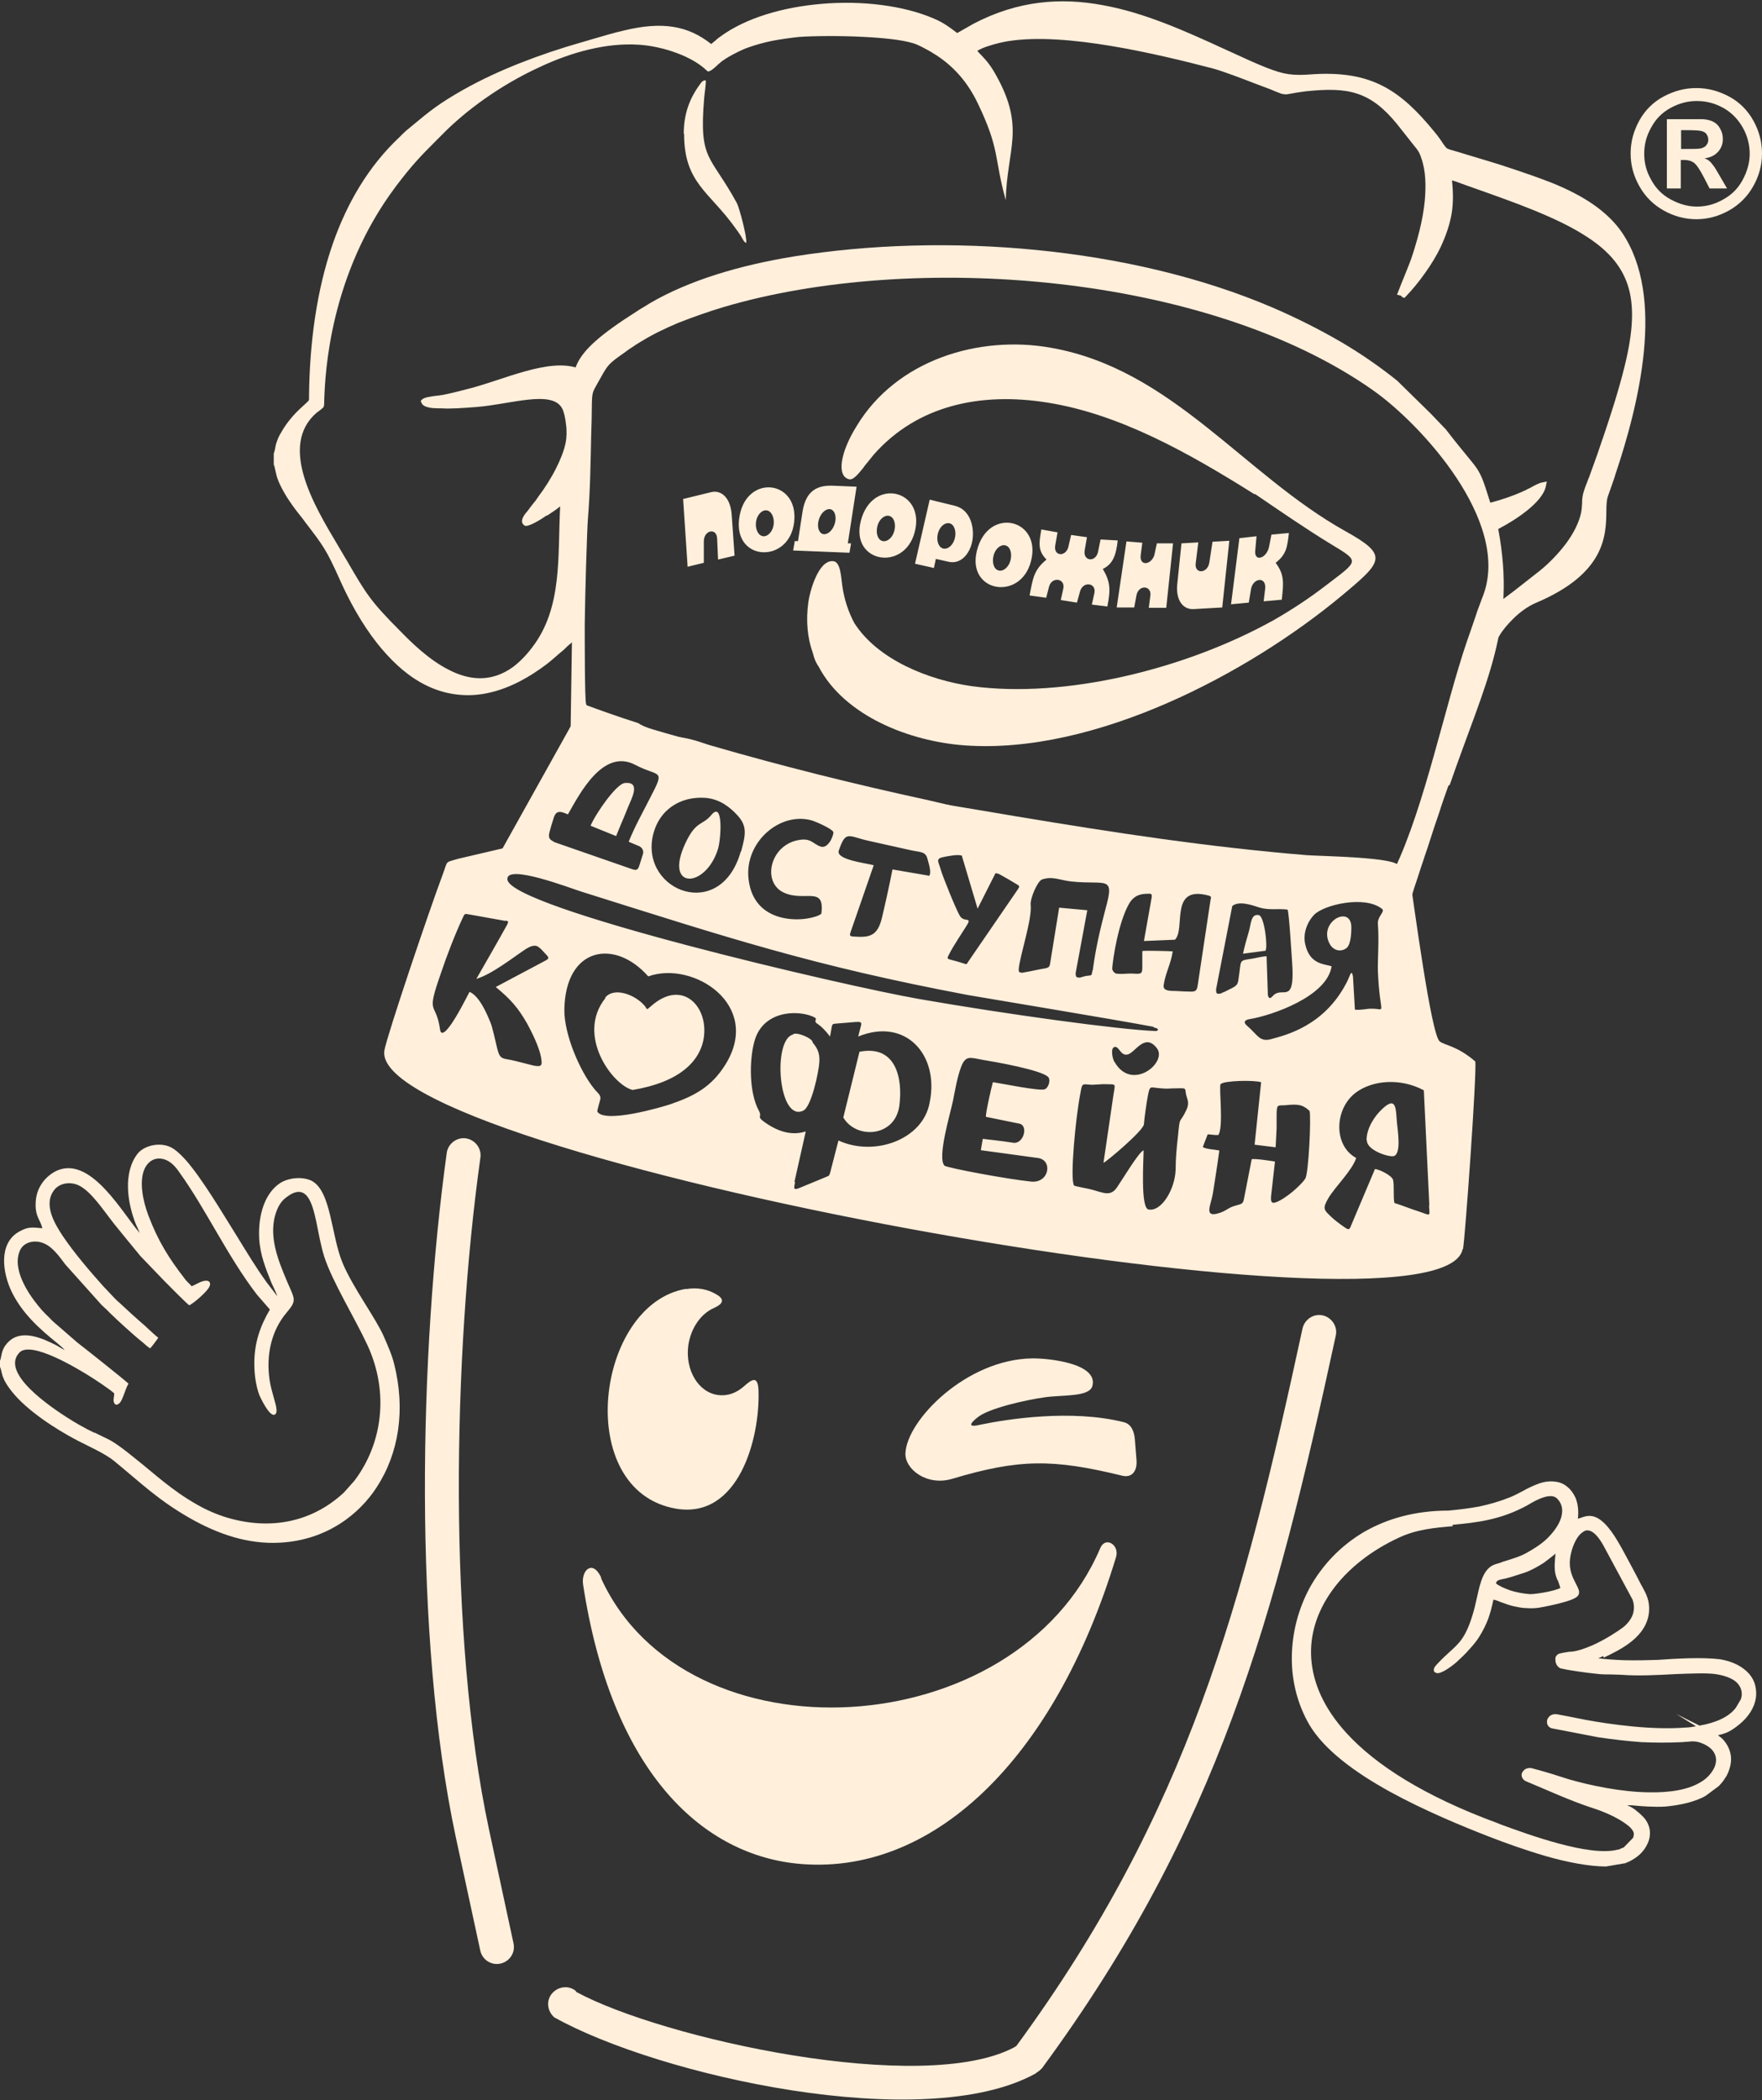 <svg width="162" height="193" viewBox="0 0 162 193" fill="none" xmlns="http://www.w3.org/2000/svg">
<rect x="0" y="0" width="162" height="193" fill="#333333" stroke="none"/>
<g clip-path="url(#clip0_377_8421)">
<path fill-rule="evenodd" clip-rule="evenodd" d="M0 125.036V125.602C0.238 126.137 0.03 126.554 1.131 127.923C2.499 129.619 5.088 131.315 7.141 132.386C8.122 132.892 9.669 133.576 10.502 134.261C12.972 136.284 14.519 137.832 17.494 139.528C19.964 140.926 22.76 141.938 25.765 141.759C30.079 141.521 33.054 139.111 34.631 136.671C36.654 133.576 37.309 129.589 36.238 125.334C36.03 124.471 35.613 123.578 35.286 122.805C34.572 121.168 32.459 118.341 31.507 116.08C30.436 113.55 30.466 109.414 28.622 108.492C27.729 108.075 26.45 108.254 25.735 108.73C24.397 109.622 23.712 111.557 23.831 113.818C23.921 115.336 24.426 116.556 24.962 117.895C25.111 118.222 25.408 118.817 25.497 119.115L24.516 117.835C23.564 116.526 22.671 115.038 21.808 113.64C21.213 112.658 20.618 111.735 20.053 110.813C19.398 109.771 18.446 108.313 17.703 107.361C17.256 106.766 16.602 106.022 16.007 105.605C14.935 104.832 13.269 105.219 12.645 106.022C11.306 107.748 11.693 110.515 12.496 112.509C12.615 112.777 12.764 113.074 12.853 113.312C11.276 111.497 8.509 106.468 5.474 107.48C4.82 107.688 4.225 108.224 3.927 108.641C3.511 109.206 3.273 109.861 3.273 110.723C3.273 111.824 3.689 112.063 3.898 112.866C2.945 112.777 2.588 112.717 1.785 113.163C-0.179 114.235 0.238 116.972 1.071 118.698C2.023 120.662 3.6 122.09 5.266 123.429C5.474 123.608 5.802 123.876 5.95 124.054C5.683 123.935 5.474 123.787 5.207 123.638C3.927 122.983 1.934 122.061 0.714 123.37C0.06 124.054 0.179 124.649 0 125.036ZM8.688 131.672C7.765 131.226 6.932 130.75 6.099 130.214C4.82 129.381 -0.03 126.197 1.785 124.292C2.856 123.162 7.141 125.78 8.152 126.405C8.598 126.673 10.175 127.714 10.502 128.042C10.502 128.458 10.294 128.845 10.651 129.083C11.068 129.083 11.216 128.577 11.365 128.22C11.514 127.833 11.633 127.447 11.812 127.149C11.603 126.911 7.587 123.727 7.111 123.37L4.85 121.406C4.284 120.811 4.017 120.632 3.481 119.948C2.559 118.817 1.071 116.585 1.845 114.889C2.202 114.116 3.154 113.967 3.808 114.175C4.76 114.443 5.445 115.455 6.01 116.199L9.342 119.918C9.58 120.156 9.848 120.365 10.056 120.603C10.681 121.227 12.347 122.745 13.031 123.281C13.299 123.489 13.537 123.757 13.805 123.906C13.924 123.787 14.519 123.013 14.549 122.924C14.043 122.537 13.359 121.823 12.942 121.495L12.139 120.781C11.99 120.632 11.901 120.573 11.752 120.424L10.979 119.71C10.83 119.591 10.741 119.502 10.592 119.353L9.491 118.192C8.241 116.794 6.813 115.127 5.772 113.58C5.088 112.539 3.868 110.634 5.058 109.265C5.564 108.7 6.516 108.551 7.319 108.968C8.39 109.533 9.461 111.14 10.205 112.092C10.651 112.687 11.098 113.193 11.544 113.759L12.912 115.425L15.114 117.716C15.501 118.103 17.197 119.829 17.405 119.948C17.881 119.71 18.863 118.817 19.131 118.43C19.458 118.014 19.369 117.567 18.714 117.716C18.268 117.835 17.97 118.073 17.613 118.192C17.435 117.954 17.167 117.776 16.988 117.508C15.531 115.633 14.519 114.026 13.626 111.646C13.18 110.456 12.704 108.492 13.359 107.272C13.656 106.736 14.222 106.29 15.084 106.528C15.709 106.706 16.185 107.272 16.483 107.718C18.952 111.14 20.916 115.455 23.623 118.966L24.813 120.335C23.98 121.763 23.355 123.34 23.385 125.393C23.385 126.316 23.534 127.357 23.831 128.161C23.95 128.458 24.754 130.154 25.23 130.006C25.676 129.857 25.23 128.726 25.17 128.429C25.021 127.893 24.873 127.387 24.784 126.792C24.456 124.53 24.932 122.269 26.39 120.573C27.312 119.472 27.104 119.412 26.39 117.746C25.616 115.901 24.575 113.491 25.438 111.259C25.646 110.723 25.914 110.337 26.271 110.069C28.205 108.522 28.711 110.604 29.068 112.211C29.306 113.342 29.484 114.443 29.812 115.484C30.555 117.776 32.668 121.198 33.769 123.578C35.822 127.982 35.137 132.713 32.578 136.076L31.626 137.147C28.681 139.885 24.873 140.629 20.916 139.468C19.904 139.171 18.922 138.724 18.089 138.248C15.739 136.909 14.311 135.511 12.317 133.933C11.96 133.636 11.603 133.368 11.216 133.071C9.997 132.178 9.907 132.267 8.628 131.612L8.688 131.672Z" fill="#FFEFDB"/>
<path fill-rule="evenodd" clip-rule="evenodd" d="M52.959 183.032C60.903 187.346 84.883 192.613 93.273 188.12C93.332 188.09 93.392 188.031 93.451 188.001C109.25 166.457 114.278 147.413 119.752 122.091C119.931 121.257 120.764 120.692 121.597 120.871C122.43 121.049 122.995 121.882 122.817 122.715C117.193 148.693 112.046 167.975 95.802 190.054C95.653 190.203 95.504 190.352 95.326 190.441C95.266 190.5 95.236 190.53 95.177 190.56C84.912 196.184 60.545 190.739 50.965 185.382C50.311 184.817 50.192 183.835 50.757 183.18C51.322 182.526 52.304 182.407 52.959 182.972M57.808 77.337C58.374 75.909 59.147 74.57 59.802 73.26C61.2 70.582 60.605 71.445 58.403 70.285C55.458 68.737 53.316 72.903 52.215 74.837C51.59 74.57 51.144 74.391 50.906 75.165C50.757 75.611 50.638 76.028 50.519 76.474C50.37 77.069 50.578 77.158 50.995 77.396C53.375 78.23 55.726 79.033 58.106 79.866C58.582 80.045 58.671 79.866 58.79 79.509C58.909 79.152 58.998 78.825 59.117 78.468C59.207 78.17 59.028 77.873 58.76 77.754L57.838 77.367L57.808 77.337ZM54.297 75.879C54.774 74.748 56.678 72.01 57.451 71.951C58.969 71.802 58.046 73.409 57.749 74.153C57.392 75.075 57.005 75.909 56.648 76.831C55.874 76.504 55.071 76.206 54.297 75.879ZM68.132 78.259C68.579 76.653 68.698 75.909 67.805 74.927C67.121 74.183 66.198 73.439 64.889 73.32C62.569 73.141 60.545 74.391 60.01 76.861C58.969 81.919 66.258 84.746 68.103 78.259H68.132ZM66.02 77.992C64.889 81.681 60.992 81.8 63.015 77.486C63.997 75.373 64.592 75.879 65.395 74.897C66.526 73.528 66.288 77.099 66.02 77.992ZM105.025 87.395C105.263 87.335 107.435 87.395 107.822 87.424C107.643 88.615 107.167 89.359 106.988 90.519C106.929 90.936 107.256 91.025 107.702 91.055C108.208 91.055 108.744 91.114 109.25 91.114C109.874 91.144 110.023 91.114 110.112 90.579L111.302 82.663C111.332 82.514 111.422 82.395 111.154 82.306C107.464 81.294 109.041 85.312 108.03 86.353L105.174 86.472L105.888 82.455C105.888 82.276 105.947 82.098 105.62 82.128C104.995 82.128 104.311 82.187 103.805 83.05C102.823 84.776 102.317 88.109 102.258 89.001C102.258 89.18 102.466 89.478 102.704 89.478C103.418 89.537 103.626 89.418 104.37 89.478C104.936 89.507 105.025 89.448 105.025 88.882V87.365V87.395ZM124.542 92.781C125.197 92.84 125.583 92.691 126.06 92.691C127.547 92.661 126.863 93.554 126.684 89.24C126.655 88.287 126.803 86.353 126.684 84.925C126.625 84.181 127.369 83.794 127.071 83.526C125.494 82.247 121.716 83.139 120.823 84.062C120.198 84.716 119.752 85.788 120.02 86.829C120.436 88.644 121.805 88.585 122.43 88.793C122.013 91.59 116.896 93.316 114.932 93.643C114.516 93.703 114.218 93.882 114.664 94.268C115.617 95.072 115.795 95.786 116.866 95.488C118.145 95.131 121.716 94.328 123.798 90.311C124.155 89.626 124.245 89.001 124.393 89.716L124.572 92.781H124.542ZM124.245 85.222C124.245 86.174 124.096 86.859 123.828 87.097C123.322 87.514 122.579 87.395 122.222 86.68C121.21 84.657 124.245 83.11 124.245 85.222ZM100.473 89.15C100.711 87.305 101.127 85.46 101.633 83.556C102.526 80.342 101.722 81.354 98.45 80.997C97.438 80.878 96.754 80.491 95.802 80.818C95.385 80.967 94.701 82.574 94.76 83.139C94.909 84.508 93.749 87.841 93.659 89.091C93.659 89.388 93.778 89.359 93.987 89.388C94.731 89.269 95.415 89.091 96.159 88.972C96.486 88.882 96.486 88.793 96.546 88.555L97.379 83.407L99.967 83.645C99.61 85.579 99.253 87.484 98.896 89.418C98.896 89.775 98.955 89.835 99.283 89.835L99.818 89.686C100.383 89.597 100.354 89.745 100.443 89.18L100.473 89.15ZM112.344 91.233C112.641 91.144 112.909 90.965 113.177 90.846C113.921 90.489 113.802 90.34 113.95 89.388C114.099 88.376 113.95 88.257 114.843 88.138C115.379 88.079 115.884 87.9 116.45 87.871L116.569 91.441C116.628 91.709 116.747 91.828 116.985 91.561C117.104 91.441 117.223 91.293 117.491 91.233C118.235 91.025 119.038 91.828 118.8 88.436C118.741 87.692 118.532 84.002 118.383 83.586C117.491 83.467 116.658 83.675 115.736 83.377C115.111 83.169 113.891 82.753 113.296 83.258L111.808 90.906C111.808 91.293 111.838 91.412 112.344 91.263V91.233ZM114.278 87.662C114.426 86.948 114.635 86.234 114.843 85.52C115.021 84.865 115.022 83.943 115.736 84.092C116.241 84.181 116.569 86.918 116.36 87.365L114.307 87.633L114.278 87.662ZM75.511 83.973C75.868 81.324 73.964 82.931 72.03 82.009C70.066 81.056 70.78 77.754 73.309 77.218C74.559 76.95 74.678 77.515 75.421 77.783C76.165 78.081 76.701 76.653 76.612 76.444C76.463 76.147 75.124 75.552 74.678 75.403C71.732 74.54 68.46 77.367 68.817 80.729C69.293 85.341 74.588 84.687 75.511 83.973ZM85.418 80.491C85.686 80.194 85.359 79.271 85.269 78.914C85.091 78.23 84.615 78.319 83.782 78.14C82.502 77.843 81.193 77.575 79.914 77.277C77.98 76.861 77.772 76.236 77.117 78.17C76.85 79.003 79.557 79.301 80.331 79.509C79.617 81.562 78.903 83.645 78.188 85.698C78.129 85.907 78.099 86.026 78.397 86.055C79.914 86.174 80.658 86.055 81.074 84.389C81.431 82.901 81.759 81.384 82.056 79.896L85.359 80.461L85.418 80.491ZM88.453 78.646C88.155 78.468 87.174 78.676 86.846 78.735C85.954 78.884 86.281 79.152 86.489 79.896C86.638 80.461 87.888 83.556 88.245 84.151C88.661 84.865 89.524 84.092 88.75 85.252C88.572 85.55 87.59 87.008 87.263 87.692C87.114 87.99 87.025 88.079 87.322 88.168C87.679 88.257 88.215 88.406 88.572 88.525C88.899 88.644 88.869 88.615 89.018 88.376L93.57 81.741C93.689 81.532 93.808 81.443 93.54 81.294C93.005 80.967 92.44 80.64 91.904 80.342C91.398 80.134 91.547 80.283 91.339 80.61L89.881 83.496L88.453 78.706V78.646ZM102.466 97.571C104.043 100.368 107.375 97.631 106.364 96.322C105.263 94.893 104.4 96.679 103.716 96.887C103.031 97.095 102.912 96.143 102.496 96.203C102.079 96.262 102.258 97.244 102.466 97.601V97.571ZM105.144 105.695C105.144 106.617 104.846 110.991 105.59 111.14C106.78 111.378 108.03 109.295 108.089 107.48C108.089 106.439 108.179 105.516 108.298 104.445C108.506 102.332 108.417 103.433 109.101 101.945C109.369 101.321 109.16 101.023 109.071 100.666C108.893 99.981 109.22 99.981 108.089 100.011C107.435 100.011 107.405 100.071 106.78 100.011C105.709 99.952 105.739 99.654 105.531 100.725C105.412 101.35 105.203 102.808 105.174 103.314C105.114 103.909 101.722 106.766 101.455 106.855C101.752 104.772 102.079 102.689 102.377 100.577C102.555 99.446 102.645 99.684 101.484 99.624L100.413 99.684C99.402 99.624 99.521 99.476 99.312 100.577C98.896 102.689 98.36 108.343 98.747 108.938C98.866 109.027 99.997 109.206 100.413 109.325C101.425 109.593 102.079 109.98 102.674 109.146C103.091 108.551 104.698 105.873 105.114 105.724L105.144 105.695ZM91.309 99.446C91.934 99.535 95.564 100.279 96.04 100.101C96.397 99.981 96.605 99.267 96.397 99C95.891 98.345 91.458 97.571 90.357 97.393C89.197 97.184 88.78 96.946 88.364 98.047C88.007 99 87.828 100.101 87.62 101.142C87.382 102.303 86.132 106.439 86.846 107.123C87.174 107.331 92.499 108.343 94.82 108.581C96.486 108.73 96.813 106.587 95.415 106.409L90.178 105.695L90.357 104.653C90.357 104.653 92.261 104.862 93.154 105.01C94.106 105.159 94.582 103.433 93.719 103.255L90.655 102.63C90.565 102.481 91.16 99.862 91.279 99.476L91.309 99.446ZM131.415 110.783L130.909 100.19C128.737 99.029 126.179 99.267 124.661 100.398C122.668 101.886 122.579 105.278 124.691 106.409C124.334 107.54 122.727 109.087 122.132 110.099C121.567 111.081 121.716 111.17 122.4 111.825C122.608 112.033 123.174 112.479 123.62 112.777C124.007 113.045 124.066 113.015 124.215 112.628L126.417 107.421C126.893 107.48 127.993 108.045 128.083 108.432C128.202 108.998 128.083 110.009 128.202 110.545C129.064 110.813 129.57 111.051 130.433 111.319C131.593 111.706 131.445 111.854 131.385 110.753L131.415 110.783ZM125.643 104.772C125.643 103.642 126.417 102.541 127.012 101.975C128.44 100.577 128.321 101.975 128.44 103.195C128.499 103.85 128.856 105.963 128.172 106.23C127.755 106.379 125.673 105.725 125.673 104.802L125.643 104.772ZM115.944 99.446C115.26 99.238 112.522 99.297 112.225 99.624C112.046 99.833 112.522 103.552 112.017 104.296C111.719 104.326 111.541 104.266 111.035 104.237L110.588 105.397C110.826 105.605 111.749 105.635 112.106 105.724C111.927 107.064 111.719 108.343 111.511 109.682C111.332 110.724 110.707 111.825 111.898 111.527C112.82 111.289 112.79 110.991 113.712 110.753C114.129 110.634 114.278 110.634 114.367 110.188L115.081 106.528C115.349 106.439 116.836 106.677 117.223 106.736C117.104 107.778 116.985 108.819 116.866 109.89C116.807 110.515 116.926 110.694 117.58 110.366C118.741 109.771 119.901 108.551 120.02 108.284C120.317 107.748 120.555 102.749 120.407 102.094C119.782 101.499 119.336 101.44 118.205 101.559C117.491 101.618 117.372 101.38 117.372 102.511V103.671L117.283 105.427L115.349 105.189L115.944 99.505V99.446ZM46.473 84.627L43.319 84.062C42.754 83.973 42.754 83.913 42.605 84.211C41.861 85.788 41.088 87.781 40.522 89.478C39.124 93.465 40.076 91.888 40.463 94.625C40.522 95.042 40.76 94.923 40.969 94.744C41.742 94.001 42.783 91.858 43.17 91.144C44.063 91.531 44.717 93.048 45.074 93.911C45.283 94.387 45.521 95.578 45.729 96.411C45.997 97.452 46.264 97.214 47.336 97.482L49.091 97.928C49.567 97.988 49.894 98.077 49.775 97.363C49.627 96.203 48.764 94.625 48.466 94.06C47.633 92.602 46.949 91.828 45.58 90.698L49.954 88.376C50.37 88.138 50.608 88.109 50.192 87.692C49.864 87.365 49.835 87.246 49.448 86.978C49.121 86.799 48.734 86.978 48.377 87.186C47.038 88.079 45.253 89.507 43.795 89.954C44.747 88.287 45.699 86.651 46.621 84.984C46.74 84.746 46.77 84.627 46.502 84.597L46.473 84.627ZM55.636 91.68C56.44 90.668 58.403 91.382 59.296 92.453C59.534 92.87 59.474 92.751 59.861 92.453C62.717 89.924 65.127 92.453 64.711 95.34C64.383 97.541 62.45 99.446 58.165 100.16C56.321 99.714 52.929 95.131 55.666 91.709L55.636 91.68ZM59.593 89.716C56.529 86.234 51.977 87.008 51.888 92.781C51.858 95.042 53.316 98.434 54.625 100.041C54.922 100.428 55.279 100.606 55.19 101.023C55.16 101.202 54.893 102.005 54.922 102.154C55.607 103.255 60.754 101.767 61.646 101.469C63.788 100.725 65.395 99.922 66.704 97.809C70.096 92.334 63.729 88.257 59.623 89.716H59.593ZM72.893 95.072C73.131 94.744 74.767 95.429 74.707 95.786C75.094 96.262 75.392 96.708 75.332 97.601C75.273 98.553 74.588 101.737 73.845 102.064C71.554 103.136 71.018 95.578 72.893 95.072ZM73.041 108.611C73.398 107.064 73.726 105.516 74.083 103.969C72.893 104.356 71.643 104.058 70.364 103.165C69.471 102.541 70.126 102.719 69.769 102.064C68.876 100.428 68.876 97.482 69.352 95.726C70.096 92.9 73.22 92.781 74.707 93.405C75.124 93.584 75.005 93.614 74.975 93.792C74.945 93.911 75.035 94.001 75.124 94.06C75.54 94.328 75.927 94.744 76.314 95.25C76.374 94.982 76.403 94.715 76.463 94.417C76.522 94.09 76.552 94.09 76.879 94.06C77.474 94.001 78.099 93.971 78.694 93.911C78.962 93.911 79.26 93.852 79.17 94.209L78.903 95.25C83.276 93.465 86.37 96.946 85.478 101.291C84.883 104.743 80.36 106.32 77.088 104.802C76.85 105.754 76.582 106.736 76.344 107.688C76.225 108.135 76.225 108.016 75.778 108.224L73.547 109.146C72.922 109.414 72.982 109.206 73.101 108.611H73.041ZM79.022 96.649C82.324 95.994 83.038 99 82.681 101.648C82.264 104.504 78.724 104.713 77.534 102.689L79.022 96.649ZM106.066 94.358C102.258 93.643 90.536 91.709 89.018 91.441C74.678 88.734 67.031 86.204 53.405 81.919C52.453 81.622 46.502 79.331 46.651 80.818C46.889 83.437 77.653 90.608 84.496 91.799C92.499 93.197 102.912 94.625 106.245 94.744C106.423 94.744 106.483 94.655 106.453 94.596C106.453 94.506 106.245 94.447 106.066 94.417V94.358ZM129.154 77.902C129.154 77.902 129.154 77.902 129.154 77.932V77.902ZM134.479 114.77C132.694 124.471 33.56 106.201 35.346 96.5C35.613 95.072 39.362 83.943 40.731 80.283C41.207 79.003 40.879 79.301 42.129 78.914L46.205 77.962L53.613 64.69C55.22 65.286 56.886 65.881 58.671 66.446C58.969 66.654 59.445 66.863 60.069 67.041C61.468 67.458 63.491 68.023 65.544 68.559C71.703 70.344 78.456 72.04 85.329 73.528C96.546 76.206 107.613 78.081 119.127 79.063C123.709 79.45 125.732 79.45 129.451 79.42C130.046 83.496 131.593 95.102 132.367 95.697C132.873 96.083 133.944 96.083 135.64 97.541C135.788 98.583 134.717 113.64 134.509 114.8L134.479 114.77ZM63.074 118.46C64.116 118.282 65.068 118.46 65.901 118.966C66.764 119.472 66.317 119.889 65.663 120.186C64.473 120.692 63.521 122.001 63.283 123.638C62.985 125.899 64.205 127.953 66.02 128.191C66.883 128.31 67.686 128.012 68.37 127.417C69.084 126.792 69.679 126.316 69.739 127.774C69.888 132.208 67.894 139.617 62.152 138.635C52.631 136.998 54.744 119.799 63.104 118.43L63.074 118.46ZM55.25 145.003C63.015 162.083 93.392 160.447 101.157 142.265C101.633 141.135 102.942 141.968 102.615 143.069C96.932 161.815 85.597 172.528 73.22 171.248C64.264 170.296 56.202 162.5 53.613 145.628C53.405 144.319 54.476 143.247 55.279 144.973L55.25 145.003ZM87.531 135.897C93.689 134.053 96.813 134.053 103.15 135.6C104.073 135.838 104.579 135.183 104.489 134.142C104.43 133.517 104.4 132.892 104.341 132.267C104.281 131.583 104.043 130.869 103.329 130.69C98.479 129.47 92.559 130.422 90.238 130.898C89.851 130.988 88.542 131.315 89.881 130.244C90.893 129.411 94.344 128.637 96.069 128.399C97.736 128.161 100.205 128.399 100.443 127.328C100.949 125.245 96.248 124.798 94.879 124.828C88.84 124.917 83.365 130.512 83.246 133.547C83.187 135.005 85.21 136.582 87.531 135.897ZM44.152 106.498C41.653 124.441 41.147 150.24 44.955 168.094L47.217 178.598C47.395 179.431 46.859 180.264 45.997 180.443C45.164 180.621 44.331 180.086 44.152 179.223L41.891 168.749C37.993 150.419 38.529 124.292 41.088 105.844C41.266 105.01 42.099 104.445 42.932 104.624C43.765 104.802 44.331 105.635 44.152 106.468V106.498Z" fill="#FFEFDB"/>
<path fill-rule="evenodd" clip-rule="evenodd" d="M147.392 152.174C147.243 152.263 147.094 152.323 146.945 152.382C147.66 152.472 148.493 152.531 149.296 152.561C150.426 152.591 151.527 152.561 152.42 152.531C153.164 152.472 154.205 152.412 155.276 152.382C156.347 152.353 157.388 152.382 158.132 152.472C159.382 152.68 160.274 153.186 160.84 153.84C161.107 154.168 161.286 154.495 161.375 154.882C161.464 155.239 161.494 155.626 161.435 156.042C161.316 156.876 160.78 157.768 159.888 158.482C159.084 159.137 158.668 159.256 158.281 159.375C158.192 159.375 158.073 159.435 157.954 159.464L158.073 159.554C158.073 159.554 158.132 159.613 158.162 159.613C158.192 159.643 158.222 159.673 158.37 159.792C158.727 160.179 158.965 160.595 159.084 161.071C159.203 161.547 159.174 162.053 158.995 162.589C158.906 162.857 158.787 163.154 158.608 163.392C158.43 163.69 158.222 163.928 158.013 164.136L156.853 164.999C156.436 165.267 155.841 165.475 155.217 165.654C154.532 165.832 153.788 165.951 153.104 166.011C152.063 166.07 150.873 165.981 150.01 165.892H149.593C149.593 165.892 149.891 166.011 150.04 166.1C150.218 166.219 150.367 166.308 150.486 166.427C150.605 166.517 150.754 166.636 150.903 166.784C151.23 167.082 151.438 167.38 151.557 167.707C151.736 168.153 151.736 168.6 151.617 169.046C151.498 169.463 151.26 169.879 150.962 170.206C150.605 170.593 150.159 170.891 149.712 171.099C149.653 171.099 149.623 171.129 149.564 171.159C149.504 171.188 149.474 171.188 149.415 171.218C148.82 171.307 148.255 171.426 147.66 171.516C146.112 171.516 144.089 171.129 142.126 170.564C140.192 169.998 138.288 169.314 136.919 168.778C134.39 167.796 130.939 166.368 127.785 164.642C124.602 162.886 121.745 160.803 120.377 158.482C119.306 156.638 118.77 154.525 118.77 152.412C118.77 150.151 119.336 147.889 120.436 145.866C121.567 143.842 123.233 142.057 125.405 140.777C127.517 139.557 130.106 138.813 133.17 138.813C134.152 138.724 135.104 138.605 136.056 138.427C137.008 138.218 137.931 137.951 138.823 137.593C139.21 137.445 139.626 137.207 140.043 136.998C140.46 136.76 140.906 136.552 141.293 136.403C141.947 136.135 142.542 136.076 143.078 136.165C143.494 136.225 143.851 136.403 144.149 136.671C144.446 136.909 144.684 137.266 144.863 137.653C145.071 138.189 145.16 138.813 145.071 139.557C145.131 139.557 145.22 139.498 145.279 139.498C146.083 139.2 147.094 138.843 148.76 141.67C149.207 142.414 149.653 143.307 150.129 144.17C150.397 144.675 150.664 145.181 150.903 145.657L150.992 145.806C151.379 146.52 151.676 147.086 151.617 148.068C151.438 150.448 148.939 151.609 147.451 152.323M133.587 140.242C131.891 140.391 130.255 140.539 128.648 141.283C126.06 142.474 123.858 144.199 122.43 146.223C121.121 148.068 120.407 150.18 120.555 152.382C120.704 154.614 121.686 156.935 123.769 159.226C126.446 162.172 130.939 165.059 137.752 167.558L137.96 167.647C140.489 168.57 146.142 170.653 148.731 169.968C148.85 169.968 148.969 169.909 149.058 169.849C149.147 169.82 149.236 169.79 149.296 169.76L150.159 168.867C150.159 168.867 150.218 168.629 150.218 168.54C150.218 168.451 150.188 168.332 150.129 168.243C149.95 167.915 149.504 167.588 148.969 167.261C148.165 166.784 147.213 166.398 146.648 166.219L146.202 166.07C144.238 165.416 142.245 164.493 140.311 163.69C140.043 163.571 139.924 163.363 139.894 163.154C139.894 163.065 139.894 162.976 139.954 162.886C139.983 162.797 140.073 162.738 140.132 162.648C140.341 162.47 140.638 162.41 140.995 162.529C142.126 162.827 143.167 163.154 144.268 163.511C146.231 164.077 149.058 164.672 151.617 164.702C153.491 164.731 155.217 164.493 156.436 163.72C156.972 163.392 157.359 162.946 157.597 162.47C157.716 162.232 157.775 161.964 157.775 161.726C157.775 161.488 157.716 161.25 157.567 161.012C157.388 160.714 157.061 160.446 156.585 160.238C155.99 159.97 155.574 160 155.127 160.06C154.979 160.06 154.86 160.06 154.711 160.089C153.372 160.149 152.152 160.149 150.903 160.089C149.653 160 148.374 159.851 146.945 159.643L142.78 158.84C142.483 158.81 142.304 158.601 142.245 158.393C142.245 158.304 142.215 158.215 142.245 158.096C142.245 158.006 142.304 157.917 142.364 157.828C142.512 157.62 142.78 157.471 143.167 157.53L144.565 157.798C144.744 157.828 144.952 157.887 145.16 157.917C145.369 157.947 145.577 158.006 145.755 158.036C148.195 158.482 151.884 158.988 154.949 158.75C155.276 158.75 155.603 158.691 155.931 158.631L154.116 157.501L156.258 158.572C157.745 158.304 158.936 157.798 159.59 156.935L160.066 156.132C160.066 156.132 160.096 155.953 160.126 155.864C160.185 155.388 160.036 155.001 159.739 154.674C159.441 154.346 158.965 154.138 158.46 153.989C158.222 153.93 157.983 153.87 157.745 153.84C156.912 153.721 155.514 153.781 153.997 153.84C152.36 153.93 150.575 154.019 149.058 153.9C148.76 153.9 148.463 153.87 148.136 153.87C147.689 153.87 147.243 153.87 146.797 153.811C146.261 153.751 145.696 153.692 145.131 153.602C144.595 153.513 144.089 153.454 143.613 153.335C143.435 153.335 143.316 153.216 143.226 153.126C143.078 152.978 143.048 152.799 143.018 152.71C143.018 152.561 142.988 152.412 143.018 152.293C143.078 152.144 143.197 151.996 143.435 151.936C143.702 151.877 144 151.817 144.268 151.787C144.863 151.787 145.636 151.519 146.41 151.192C147.6 150.657 148.731 149.913 149.207 149.556C149.593 149.258 149.95 148.841 150.129 148.336C150.248 147.949 150.278 147.502 150.099 146.996L147.422 142.027C147.005 141.283 146.618 140.867 146.291 140.718C146.053 140.599 145.815 140.599 145.636 140.718C145.428 140.837 145.22 141.015 145.041 141.283C144.595 141.938 144.327 142.95 144.327 143.634C144.327 144.467 144.655 145.062 144.893 145.538C145.101 145.955 145.279 146.253 145.131 146.55C145.041 146.788 144.565 146.996 143.97 147.175C143.078 147.443 141.858 147.681 141.471 147.74C141.055 147.8 140.698 147.8 140.311 147.77C139.924 147.77 139.567 147.681 139.121 147.592C138.734 147.502 138.377 147.354 138.02 147.235C137.782 147.145 137.544 147.026 137.306 146.996C137.157 147.711 137.008 148.246 136.83 148.752C136.622 149.288 136.383 149.794 135.997 150.418C135.788 150.746 135.491 151.133 135.104 151.549C134.747 151.966 134.301 152.382 133.914 152.739C133.289 153.275 132.694 153.632 132.367 153.721C132.248 153.751 132.129 153.781 132.04 153.721C131.891 153.692 131.802 153.573 131.831 153.394C131.831 153.275 131.95 153.097 132.159 152.888C132.575 152.442 132.932 152.115 133.26 151.817C134.152 151.014 134.747 150.478 135.372 148.455C135.55 147.889 135.669 147.354 135.788 146.818C136.116 145.33 136.413 144.051 137.544 143.723C137.782 143.664 137.96 143.604 138.169 143.515C139.031 143.247 139.864 143.009 140.489 142.622C140.965 142.354 141.382 142.087 141.769 141.789C142.155 141.492 142.483 141.164 142.84 140.718C143.256 140.182 143.554 139.617 143.613 139.052C143.673 138.575 143.554 138.129 143.197 137.742C142.631 137.088 141.263 137.832 140.608 138.218L140.46 138.308C137.931 139.706 135.669 139.914 133.527 140.123L133.587 140.242ZM143.197 145.211C142.988 144.675 142.84 144.318 143.018 142.771C142.661 143.069 142.304 143.336 141.947 143.604C141.531 143.872 141.114 144.11 140.668 144.318C140.43 144.437 140.162 144.527 139.864 144.616C139.567 144.705 139.299 144.795 139.031 144.884C138.704 144.973 138.436 145.062 138.228 145.092C137.782 145.181 137.574 145.241 137.544 145.509C137.841 145.747 138.317 145.955 138.823 146.134C139.448 146.342 140.162 146.461 140.698 146.491C140.965 146.491 141.709 146.401 142.393 146.253C142.81 146.163 143.226 146.044 143.464 145.925C143.375 145.628 143.286 145.39 143.226 145.211H143.197Z" fill="#FFEFDB"/>
<path fill-rule="evenodd" clip-rule="evenodd" d="M120.228 79.747C121.537 79.836 128.469 80.461 128.559 79.598C128.648 78.765 121.359 78.676 120.198 78.587C111.064 77.843 102.377 76.504 93.421 75.016C88.155 74.123 82.473 73.171 82.294 73.26V73.409C94.76 76.087 107.375 78.765 120.198 79.777" fill="#FFEFDB"/>
<path fill-rule="evenodd" clip-rule="evenodd" d="M133.17 72.189C132.843 73.111 132.545 73.945 132.337 74.629C132.04 75.462 131.742 76.385 131.445 77.307C131.326 77.694 131.207 78.051 130.998 78.646C130.909 78.944 130.79 79.271 130.671 79.628C130.552 80.015 130.433 80.372 130.344 80.64C130.284 80.818 130.225 80.997 130.165 81.175C129.987 81.681 129.808 82.276 129.719 82.723L129.57 83.496L129.183 82.812C129.035 82.544 129.005 82.098 128.975 81.651C128.975 81.205 128.916 80.759 128.797 80.67L128.618 80.521C128.618 80.521 128.41 80.342 128.291 80.253L128.112 80.104L128.202 79.896C130.969 74.153 132.843 64.869 134.866 58.947C135.045 58.441 135.223 57.936 135.669 56.626C135.788 56.24 135.907 55.912 136.026 55.615C136.145 55.287 136.264 54.96 136.383 54.663C138.883 47.878 130.612 38.951 126.268 35.886C110.975 25.085 83.901 23.091 66.555 28.209C65.157 28.626 63.729 29.131 62.36 29.667C61.17 30.173 60.04 30.709 59.028 31.333C58.731 31.512 58.463 31.661 58.225 31.839C57.987 31.988 57.719 32.167 57.451 32.375C55.964 33.416 55.904 33.506 55.25 34.666C55.16 34.815 55.071 34.993 54.982 35.142C54.476 36.035 54.446 36.035 54.416 37.136C54.416 38.058 54.387 38.951 54.357 39.873C54.297 42.462 54.268 45.051 54.059 47.61C53.97 48.622 53.792 54.692 53.762 57.34C53.762 59.007 53.762 64.274 53.881 64.661C54.416 66.416 54.654 65.434 54.744 68.737C58.939 68.083 60.843 66.952 64.592 68.261C67.15 69.154 71.197 70.552 71.405 70.582L72.506 70.671L71.316 71.237H71.256C69.709 71.177 64.473 69.749 60.664 68.678C59.236 68.291 57.987 67.934 57.243 67.755L53.822 66.833C53.584 66.773 53.435 66.833 53.316 66.833C53.137 66.892 52.959 66.952 52.691 66.922C52.602 67.16 52.542 67.428 52.453 67.666L52.899 37.939C52.483 34.041 51.917 32.821 58.522 28.626C58.731 28.477 58.939 28.358 59.147 28.239C59.385 28.09 59.593 27.971 59.772 27.852C63.402 25.739 68.043 24.37 72.982 23.567C86.876 21.335 103.894 22.645 117.015 28.268C119.157 29.191 121.299 30.262 123.293 31.423C125.167 32.524 126.922 33.744 128.469 34.993L131.564 38.029L132.932 39.457C136.562 44.188 135.729 42.075 137.514 47.789V47.848C137.603 48.027 137.633 48.205 137.693 48.384C137.693 48.443 137.722 48.533 137.752 48.622C139.448 57.698 136.592 62.578 133.289 72.129" fill="#FFEFDB"/>
<path fill-rule="evenodd" clip-rule="evenodd" d="M128.797 27.168L128.44 27.078L128.559 26.781C128.737 26.305 128.916 25.888 129.094 25.442C129.332 24.846 129.57 24.281 129.779 23.686C130.284 22.168 130.82 20.294 130.998 18.419C131.117 17.021 131.088 15.682 130.671 14.521C130.493 13.956 130.314 13.747 130.017 13.39L128.44 11.397C127.25 9.939 126.149 9.076 124.84 8.629C123.531 8.183 122.043 8.183 120.05 8.391C119.395 8.481 118.979 8.54 118.711 8.6C118.413 8.659 118.265 8.689 118.086 8.659C117.878 8.659 117.699 8.57 117.312 8.421C117.074 8.332 116.777 8.183 116.331 8.034C116.003 7.915 115.736 7.796 115.468 7.707C114.159 7.201 112.522 6.576 111.57 6.308C108.952 5.624 105.56 4.791 102.169 4.225C98.777 3.66 95.385 3.362 92.707 3.779C92.172 3.868 91.517 4.017 90.893 4.225C90.506 4.344 90.149 4.493 89.851 4.672C90 4.85 90.119 4.969 90.268 5.118C90.684 5.564 91.071 5.981 91.607 6.963C94.284 11.784 92.588 13.658 92.469 18.389C91.369 14.432 91.964 13.807 89.911 9.522C89.018 7.647 87.709 6.04 85.775 4.88C85.507 4.701 85.091 4.493 84.704 4.285C84.407 4.136 84.139 4.017 83.901 3.958C82.919 3.66 81.223 3.481 79.438 3.392C77.207 3.273 74.826 3.303 73.488 3.392C72.655 3.481 71.822 3.6 71.018 3.749C70.274 3.898 69.531 4.106 68.846 4.344C68.489 4.463 68.162 4.612 67.865 4.761C67.567 4.91 67.269 5.059 66.972 5.237C66.823 5.326 66.674 5.416 66.555 5.505C66.407 5.594 66.288 5.683 66.169 5.802C66.079 5.862 65.99 5.951 65.901 6.04C65.693 6.219 65.484 6.427 65.276 6.517L65.098 6.576L64.949 6.457C64.264 5.802 63.283 5.267 62.241 4.88C61.051 4.434 59.772 4.166 58.671 4.106C55.785 3.928 52.602 4.761 49.627 6.16C46.116 7.766 42.873 10.087 40.582 12.438C40.225 12.795 40.493 12.527 40.136 12.884C38.618 14.402 37.874 15.176 36.387 17.14C30.288 25.263 29.901 34.339 29.812 36.69C29.812 37.047 29.812 37.285 29.752 37.374V37.434L29.693 37.463C29.574 37.582 29.455 37.672 29.336 37.761C29.276 37.82 29.187 37.88 29.127 37.91C25.557 40.974 28.949 46.569 31.061 50.11C31.27 50.467 31.478 50.824 31.656 51.121L31.924 51.568C33.65 54.543 34.066 55.258 36.833 58.025C37.845 59.066 39.451 60.644 41.296 61.566C43.081 62.488 45.134 62.756 47.157 61.298C47.752 60.852 48.377 60.227 48.912 59.513C51.739 55.853 51.263 51.121 51.501 46.539C51.412 46.599 51.322 46.658 51.233 46.747C50.936 46.956 50.638 47.164 50.311 47.372H50.251C49.835 47.67 48.526 48.503 48.228 48.295C47.841 48.027 47.99 47.64 48.258 47.253C48.347 47.134 48.436 47.045 48.526 46.926C48.585 46.837 48.674 46.747 48.704 46.688C48.853 46.479 49.002 46.301 49.121 46.152C49.21 46.063 49.329 45.884 49.508 45.617C50.073 44.873 50.668 43.95 51.144 42.998C51.531 42.224 51.858 41.421 52.007 40.677C52.096 40.231 52.126 39.576 52.036 38.981C51.977 38.415 51.858 37.85 51.679 37.523C50.757 35.797 46.889 37.166 43.765 37.404C42.545 37.493 41.445 37.582 40.612 37.523C40.552 37.523 40.493 37.523 40.403 37.523C39.868 37.523 38.975 37.493 38.767 37.047L38.678 36.838L38.827 36.69C39.035 36.511 39.66 36.422 40.165 36.362C40.344 36.362 40.522 36.303 40.641 36.303C41.415 36.154 42.248 35.946 43.141 35.708C46.294 34.904 50.459 32.881 53.137 33.833C53.792 34.071 54.089 34.279 54.298 34.428C54.357 34.488 53.851 34.517 53.851 34.517C53.911 34.517 53.762 34.636 54.238 34.309C54.238 42.224 53.97 50.407 52.751 58.888L52.155 59.394C52.155 59.394 51.947 59.602 51.858 59.691C51.531 59.959 51.293 60.167 51.084 60.346C50.519 60.852 50.073 61.209 49.031 61.893C47.306 62.994 45.521 63.708 43.676 63.857C42.01 63.976 40.314 63.649 38.648 62.697C37.131 61.834 35.822 60.554 34.661 59.096C33.233 57.281 32.102 55.198 31.24 53.264C29.99 50.467 29.663 50.08 28.116 48.056C27.907 47.759 27.669 47.461 27.431 47.164C27.074 46.718 26.717 46.212 26.39 45.706C26.063 45.17 25.736 44.605 25.527 44.01C25.438 43.801 25.379 43.504 25.319 43.236C25.259 42.998 25.23 42.79 25.17 42.7V42.641V42.581V41.689C25.17 41.689 25.259 41.421 25.289 41.242C25.319 41.064 25.349 40.885 25.408 40.707C25.468 40.528 25.527 40.379 25.587 40.231C25.646 40.082 25.736 39.933 25.825 39.784C26.152 39.189 26.509 38.713 26.926 38.237C27.312 37.791 27.759 37.404 28.205 36.987C28.413 36.809 28.413 36.779 28.413 36.571C28.413 36.511 28.413 36.422 28.413 36.303C28.473 31.512 29.098 26.691 30.615 22.347C31.924 18.627 33.888 15.265 36.744 12.587C36.833 12.498 36.893 12.438 36.982 12.349C37.101 12.23 37.22 12.111 37.398 11.962L37.904 11.545C39.511 10.206 40.344 9.522 42.605 8.242C44.301 7.29 46.056 6.487 47.871 5.773C49.686 5.059 51.56 4.434 53.435 3.898C53.851 3.779 54.268 3.66 54.655 3.541C55.577 3.273 56.469 3.005 57.392 2.797C59.117 2.38 60.575 2.261 61.914 2.47C63.193 2.678 64.294 3.184 65.395 4.047C65.484 3.958 65.603 3.868 65.752 3.749C65.901 3.6 66.05 3.481 66.228 3.362C68.579 1.637 72 0.655 75.511 0.357C79.23 0.03 83.068 0.506 85.835 1.696C86.757 2.083 87.293 2.499 87.888 2.946L88.007 3.035L89.524 2.172C93.63 0.03 97.557 -0.238 101.395 0.476C105.203 1.16 108.922 2.827 112.671 4.553L113.326 4.85C114.307 5.297 115.319 5.773 116.36 6.189C117.283 6.546 117.848 6.725 118.473 6.814C119.098 6.903 119.752 6.903 120.853 6.814C123.531 6.665 125.524 7.052 127.22 7.945C128.916 8.838 130.314 10.206 131.831 12.051C132.278 12.587 132.516 12.944 132.665 13.182C132.813 13.39 132.903 13.509 132.992 13.599C133.141 13.718 133.408 13.777 134.033 13.956C134.212 14.015 134.45 14.075 134.807 14.194C136.175 14.61 137.544 14.997 138.853 15.444C140.192 15.89 141.501 16.336 142.78 16.842C144.149 17.407 145.398 18.032 146.469 18.776C147.541 19.52 148.463 20.383 149.147 21.395C151.141 24.37 151.527 28.268 151.141 32.286C150.754 36.273 149.623 40.32 148.522 43.593L148.463 43.801C148.255 44.397 148.046 45.021 147.838 45.587C147.719 45.914 147.689 46.42 147.689 47.015C147.66 49.247 147.57 52.699 141.263 55.377C140.489 55.704 139.745 56.239 139.091 56.894C138.615 57.37 138.169 57.876 137.841 58.441L137.395 59.215L136.741 58.531V55.525C136.741 55.525 136.8 55.734 136.83 55.823C136.83 55.882 136.83 55.942 136.86 55.972V56.031C137.455 55.615 138.288 54.99 139.121 54.365C140.103 53.591 141.055 52.847 141.59 52.431C142.364 51.806 143.226 50.943 143.97 49.961C144.565 49.157 145.041 48.295 145.279 47.461C145.428 46.985 145.428 46.658 145.458 46.271C145.458 46.063 145.458 45.855 145.517 45.557C145.547 45.289 145.755 44.724 145.934 44.278C145.993 44.099 146.053 43.95 146.112 43.831C146.231 43.474 146.38 43.087 146.529 42.671C146.797 41.956 147.035 41.242 147.273 40.528L147.392 40.201C148.106 38.088 148.79 35.975 149.355 33.714C150.159 30.471 150.278 28.09 149.653 26.186C149.028 24.311 147.719 22.883 145.607 21.573C142.959 19.907 139.061 18.538 135.788 17.378L134.777 17.021L134.45 16.902C134.152 16.782 133.795 16.663 133.498 16.574C133.617 17.735 133.617 18.687 133.468 19.609C133.289 20.651 132.962 21.603 132.456 22.704C132.069 23.508 131.593 24.281 131.088 24.995C130.493 25.858 129.838 26.632 129.243 27.257L129.124 27.376L128.945 27.316L128.797 27.168Z" fill="#FFEFDB"/>
<path fill-rule="evenodd" clip-rule="evenodd" d="M62.896 12.289C62.896 16.842 65.216 17.586 67.626 20.978C67.805 21.216 67.924 21.395 68.103 21.663C68.222 21.841 68.4 22.288 68.608 22.317C68.698 21.811 67.983 19.104 67.745 18.657C65.276 14.134 64.264 14.819 64.74 9.046C64.77 8.57 64.919 7.796 64.889 7.38C64.592 7.38 64.502 7.558 64.383 7.707C63.372 9.076 62.866 10.504 62.866 12.289" fill="#FFEFDB"/>
<path fill-rule="evenodd" clip-rule="evenodd" d="M136.026 46.361C136.026 46.361 136.324 46.331 136.473 46.301C136.919 46.242 137.395 46.093 137.901 45.944C138.793 45.676 139.686 45.319 140.311 45.022C140.4 44.962 140.519 44.902 140.668 44.843C141.025 44.635 141.471 44.397 141.769 44.337L142.215 44.248L142.126 44.694C141.798 46.242 139.15 47.878 137.841 48.562L137.395 48.8L136.086 46.361H136.026Z" fill="#FFEFDB"/>
<path d="M154.562 13.688H155.098C155.841 13.688 156.317 13.688 156.496 13.599C156.674 13.539 156.823 13.45 156.912 13.301C157.031 13.152 157.061 13.004 157.061 12.825C157.061 12.646 157.002 12.498 156.912 12.349C156.823 12.2 156.674 12.111 156.466 12.051C156.288 11.992 155.812 11.962 155.098 11.962H154.562V13.688ZM153.253 17.318V10.95H154.532C155.752 10.95 156.436 10.95 156.555 10.95C156.972 10.98 157.329 11.069 157.567 11.218C157.805 11.337 158.013 11.546 158.162 11.843C158.311 12.111 158.4 12.408 158.4 12.765C158.4 13.242 158.251 13.628 157.954 13.956C157.656 14.283 157.24 14.491 156.704 14.551C156.883 14.61 157.061 14.7 157.15 14.789C157.269 14.878 157.388 15.027 157.567 15.265C157.626 15.325 157.775 15.592 158.043 16.039L158.787 17.318H157.18L156.645 16.277C156.288 15.592 155.99 15.146 155.752 14.967C155.514 14.789 155.217 14.7 154.859 14.7H154.532V17.318H153.223H153.253ZM155.99 9.284C155.157 9.284 154.383 9.492 153.61 9.909C152.836 10.325 152.241 10.921 151.825 11.694C151.379 12.468 151.17 13.271 151.17 14.134C151.17 14.997 151.379 15.771 151.825 16.545C152.241 17.318 152.836 17.913 153.61 18.33C154.383 18.747 155.187 18.985 156.02 18.985C156.853 18.985 157.656 18.776 158.43 18.33C159.203 17.913 159.798 17.318 160.215 16.545C160.631 15.771 160.869 14.967 160.869 14.134C160.869 13.301 160.661 12.468 160.215 11.694C159.769 10.921 159.174 10.325 158.43 9.909C157.656 9.492 156.883 9.284 156.05 9.284H155.99ZM155.99 8.094C157.031 8.094 158.013 8.362 158.965 8.867C159.917 9.373 160.661 10.117 161.197 11.069C161.732 12.022 162 13.033 162 14.104C162 15.176 161.732 16.158 161.197 17.11C160.661 18.062 159.917 18.806 158.965 19.342C158.013 19.877 157.002 20.145 155.96 20.145C154.919 20.145 153.907 19.877 152.955 19.342C152.003 18.806 151.259 18.062 150.724 17.11C150.188 16.158 149.921 15.176 149.921 14.104C149.921 13.033 150.188 12.051 150.724 11.069C151.259 10.117 152.003 9.373 152.955 8.867C153.907 8.362 154.889 8.094 155.931 8.094H155.99Z" fill="#FFEFDB"/>
<path fill-rule="evenodd" clip-rule="evenodd" d="M113.177 55.585L113.95 49.455L115.527 49.277L115.408 50.586C115.289 51.687 116.479 51.33 116.688 50.199L116.896 49.128L118.503 48.979C118.354 50.229 118.294 50.943 117.283 51.717C118.086 52.788 118.026 53.502 117.848 55.109L116.182 55.258L116.331 54.008C116.36 52.937 115.2 53.145 115.022 54.127L114.813 55.377L113.207 55.526L113.177 55.585ZM102.674 55.793L103.567 49.753L105.025 49.872L104.876 51.032C104.757 52.014 105.798 51.955 106.126 51.032L106.364 49.931H107.851L107.226 55.853H105.62L105.769 54.692C105.858 53.8 104.698 53.71 104.489 54.692L104.281 55.823H102.674V55.793ZM94.671 54.663C94.969 53.115 95.058 52.371 96.218 51.419C95.385 50.586 95.534 49.872 95.742 48.652L97.23 48.92L97.022 50.11C96.843 51.092 97.914 51.211 98.212 50.318L98.479 49.158L99.937 49.366L99.729 50.556C99.55 51.568 100.711 51.717 100.949 50.735L101.187 49.574L102.764 49.663C102.615 51.032 102.317 51.836 101.395 52.282C102.109 53.502 102.109 54.187 101.812 55.734L100.384 55.555L100.622 54.484C100.8 53.562 99.61 53.383 99.312 54.306L99.015 55.377L97.527 55.139L97.765 54.067C97.944 53.145 96.724 52.967 96.456 53.889L96.189 54.93L94.671 54.722V54.663ZM87.293 48.086C87.709 48.176 87.947 48.771 87.798 49.425C87.65 50.08 87.174 50.497 86.727 50.407C86.311 50.318 86.073 49.723 86.222 49.068C86.37 48.414 86.846 47.997 87.293 48.086ZM84.139 51.746L85.478 45.914L87.798 46.48C89.256 46.837 89.643 48.562 89.375 49.812C89.137 50.913 88.334 51.865 87.233 51.627L86.043 51.36L85.865 52.193L84.139 51.806V51.746ZM76.403 46.807C76.79 46.956 76.939 47.551 76.731 48.176C76.522 48.801 76.046 49.187 75.63 49.068C75.243 48.92 75.094 48.325 75.302 47.7C75.511 47.075 75.987 46.688 76.403 46.807ZM72.922 50.586L73.071 49.723H73.369L73.785 47.015C74.112 44.962 75.273 44.575 76.641 44.635L78.754 44.724L77.95 49.931H78.248L78.099 50.794L72.922 50.586ZM63.223 52.103L62.807 45.855L65.365 45.23C66.317 44.992 67.15 45.736 67.269 47.253L67.537 51.062L66.02 51.419L65.931 49.455C65.871 48.473 64.711 48.711 64.711 49.753V51.717L63.253 52.074L63.223 52.103ZM81.729 47.402C82.175 47.491 82.383 48.086 82.235 48.741C82.086 49.396 81.58 49.812 81.164 49.723C80.717 49.634 80.509 49.039 80.658 48.384C80.807 47.729 81.312 47.313 81.729 47.402ZM79.141 47.878C80.182 43.801 85.091 44.992 84.109 48.86C83.157 52.58 78.159 51.717 79.141 47.878ZM70.453 46.896C70.899 46.926 71.197 47.491 71.137 48.146C71.078 48.801 70.631 49.306 70.185 49.277C69.739 49.247 69.441 48.681 69.501 48.027C69.56 47.372 70.007 46.866 70.453 46.896ZM67.954 47.7C68.46 43.504 73.488 44.039 73.012 47.997C72.565 51.806 67.478 51.627 67.954 47.7ZM92.41 50.11C92.856 50.199 93.064 50.794 92.916 51.449C92.767 52.103 92.261 52.52 91.845 52.431C91.398 52.342 91.19 51.746 91.339 51.092C91.488 50.437 91.993 50.021 92.41 50.11ZM89.822 50.586C90.863 46.48 95.802 47.7 94.79 51.568C93.838 55.288 88.84 54.425 89.822 50.586ZM113.028 49.663L112.374 55.823L109.755 55.972C108.774 56.031 108.089 55.168 108.238 53.681L108.625 49.931L110.172 49.842L109.934 51.776C109.815 52.758 111.005 52.728 111.183 51.717L111.481 49.782L113.028 49.693V49.663ZM115.319 45.408C109.309 41.629 102.912 38.029 96.248 36.987C90.238 36.035 84.377 37.196 80.331 41.778C80.003 42.195 79.706 42.552 79.438 42.879C79.438 42.879 79.438 42.879 79.438 42.909C78.843 43.653 78.427 44.129 78.069 44.039C76.909 43.772 77.236 41.599 78.754 39.16C82.413 33.089 89.97 30.768 96.635 31.958C107.762 33.922 114.307 43.563 123.679 48.801C127.696 51.032 127.16 51.568 123.382 54.722C114.724 61.923 100.651 69.332 88.75 68.499C83.633 68.142 77.653 65.791 75.273 61.269C75.035 60.941 74.856 60.525 74.737 60.019C74.231 58.62 74.083 57.043 74.321 55.317C74.44 54.454 75.213 51.419 76.612 51.568C77.296 51.627 77.326 53.056 77.445 53.859C77.623 55.109 78.01 56.24 78.546 57.251C80.688 60.614 85.359 62.489 89.346 63.054C97.884 64.214 108.982 61.507 117.104 56.984C118.77 56.031 120.347 54.99 121.745 53.919C124.929 51.479 125.107 51.657 122.4 50.021C120.05 48.592 117.729 46.985 115.408 45.408H115.319Z" fill="#FFEFDB"/>
</g>
<defs>
<clipPath id="clip0_377_8421">
<rect width="162" height="193" fill="white"/>
</clipPath>
</defs>
</svg>
